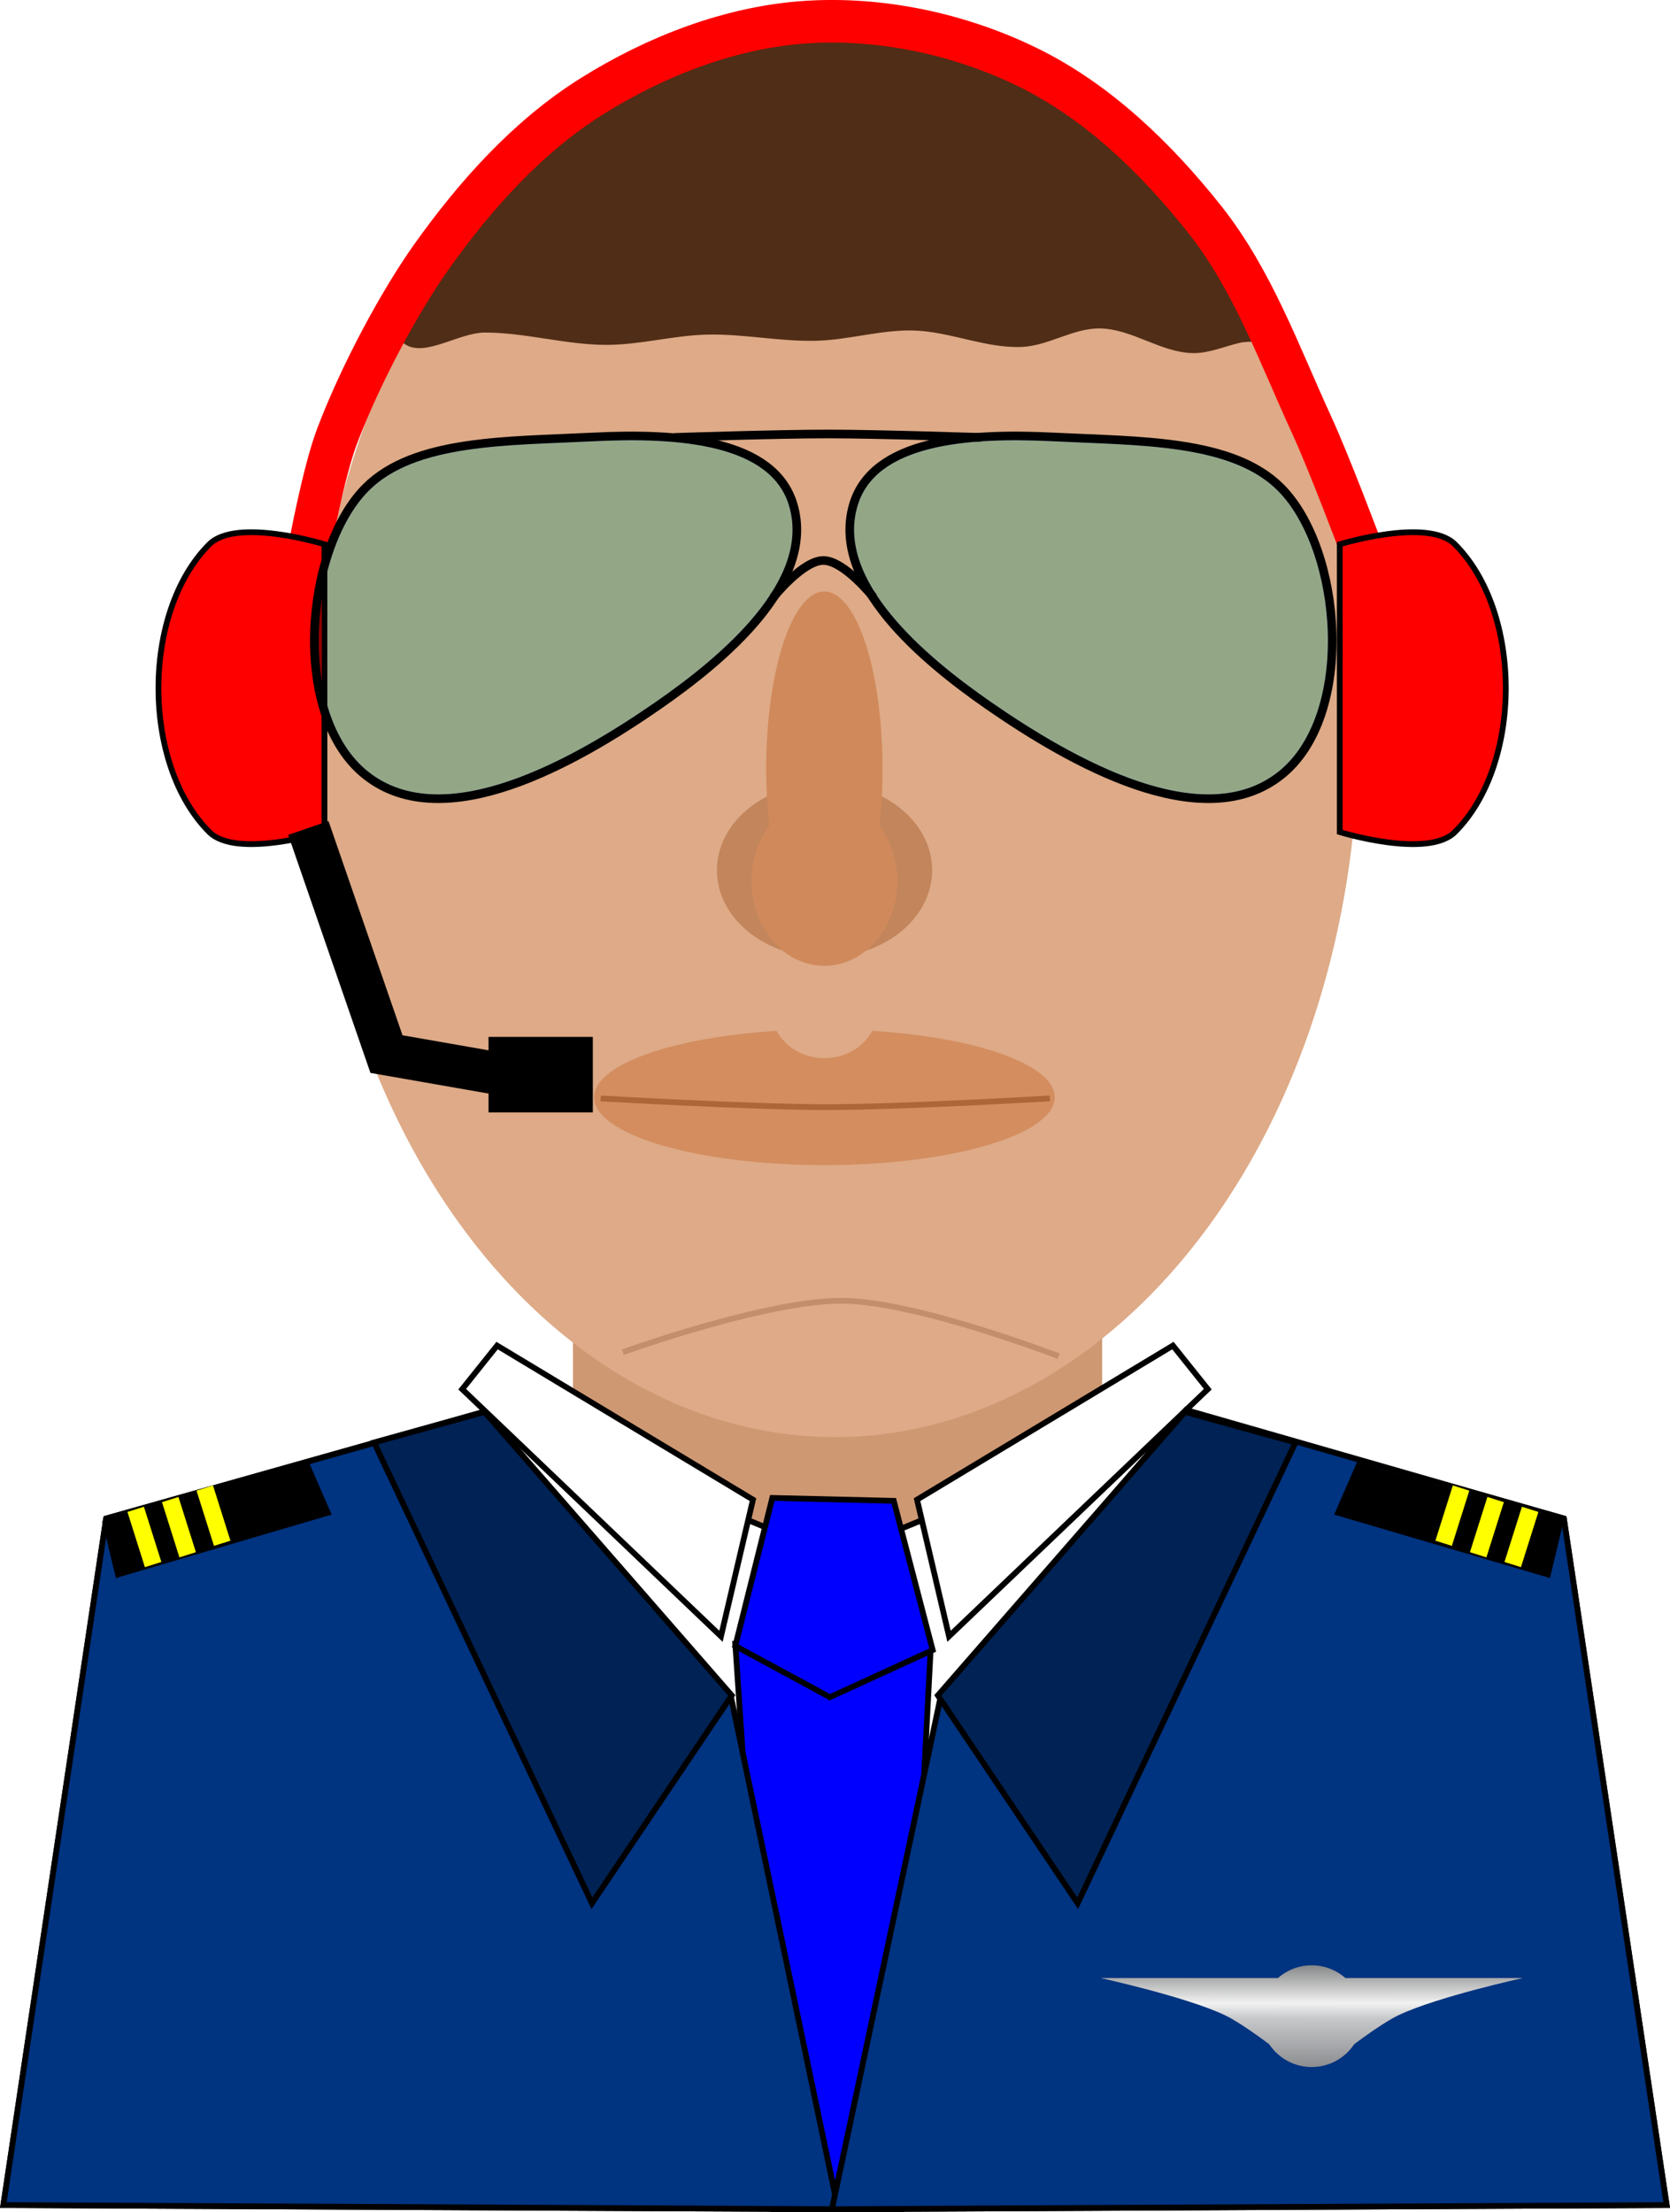 <?xml version="1.0" encoding="UTF-8" standalone="no"?>
<!-- Created with Inkscape (http://www.inkscape.org/) -->

<svg
   xmlns:dc="http://purl.org/dc/elements/1.1/"
   xmlns:cc="http://creativecommons.org/ns#"
   xmlns:rdf="http://www.w3.org/1999/02/22-rdf-syntax-ns#"
   xmlns:svg="http://www.w3.org/2000/svg"
   xmlns="http://www.w3.org/2000/svg"
   xmlns:xlink="http://www.w3.org/1999/xlink"
   xmlns:sodipodi="http://sodipodi.sourceforge.net/DTD/sodipodi-0.dtd"
   xmlns:inkscape="http://www.inkscape.org/namespaces/inkscape"
   width="290.083"
   height="384.323"
   viewBox="0 0 290.083 384.323"
   id="svg5416"
   version="1.1"
   inkscape:version="0.91 r13725"
   sodipodi:docname="Pilot2.svg">
  <defs
     id="defs5418">
    <filter
       inkscape:menu-tooltip="Transparent plastic with deep colors"
       inkscape:menu="Bevels"
       inkscape:label="Deep Colors Plastic"
       style="color-interpolation-filters:sRGB"
       id="filter9118">
      <feGaussianBlur
         in="SourceGraphic"
         result="result6"
         stdDeviation="10"
         id="feGaussianBlur9120" />
      <feComposite
         in2="SourceGraphic"
         in="result6"
         operator="xor"
         id="feComposite9122" />
      <feGaussianBlur
         result="result2"
         stdDeviation="10"
         id="feGaussianBlur9124" />
      <feComposite
         in2="SourceGraphic"
         operator="atop"
         result="result91"
         id="feComposite9126" />
      <feComposite
         result="result4"
         in="result2"
         operator="xor"
         in2="result91"
         id="feComposite9128" />
      <feGaussianBlur
         in="result4"
         result="result3"
         stdDeviation="5"
         id="feGaussianBlur9130" />
      <feSpecularLighting
         lighting-color="#ffffff"
         in="result3"
         result="result5"
         specularExponent="35"
         specularConstant="3"
         surfaceScale="12"
         id="feSpecularLighting9132">
        <feDistantLight
           elevation="45"
           azimuth="235"
           id="feDistantLight9134" />
      </feSpecularLighting>
      <feComposite
         k4="0"
         k1="0"
         in2="result5"
         in="SourceGraphic"
         k3="0.7"
         k2="0.8"
         operator="arithmetic"
         result="result7"
         id="feComposite9136" />
      <feComposite
         in="result7"
         operator="in"
         in2="SourceGraphic"
         id="feComposite9138" />
    </filter>
    <filter
       inkscape:menu-tooltip="Transparent plastic with deep colors"
       inkscape:menu="Bevels"
       inkscape:label="Deep Colors Plastic"
       style="color-interpolation-filters:sRGB"
       id="filter9096">
      <feGaussianBlur
         in="SourceGraphic"
         result="result6"
         stdDeviation="10"
         id="feGaussianBlur9098" />
      <feComposite
         in2="SourceGraphic"
         in="result6"
         operator="xor"
         id="feComposite9100" />
      <feGaussianBlur
         result="result2"
         stdDeviation="10"
         id="feGaussianBlur9102" />
      <feComposite
         in2="SourceGraphic"
         operator="atop"
         result="result91"
         id="feComposite9104" />
      <feComposite
         result="result4"
         in="result2"
         operator="xor"
         in2="result91"
         id="feComposite9106" />
      <feGaussianBlur
         in="result4"
         result="result3"
         stdDeviation="5"
         id="feGaussianBlur9108" />
      <feSpecularLighting
         lighting-color="#ffffff"
         in="result3"
         result="result5"
         specularExponent="35"
         specularConstant="3"
         surfaceScale="12"
         id="feSpecularLighting9110">
        <feDistantLight
           elevation="45"
           azimuth="235"
           id="feDistantLight9112" />
      </feSpecularLighting>
      <feComposite
         k4="0"
         k1="0"
         in2="result5"
         in="SourceGraphic"
         k3="0.7"
         k2="0.8"
         operator="arithmetic"
         result="result7"
         id="feComposite9114" />
      <feComposite
         in="result7"
         operator="in"
         in2="SourceGraphic"
         id="feComposite9116" />
    </filter>
    <filter
       inkscape:menu-tooltip="3D warped, iridescent pearly shell texture"
       inkscape:menu="Materials"
       inkscape:label="3D Mother of Pearl"
       width="1.5"
       x="-0.25"
       height="1.5"
       y="-0.25"
       style="color-interpolation-filters:sRGB"
       id="filter7322-0">
      <feGaussianBlur
         result="result8"
         stdDeviation="3"
         id="feGaussianBlur7324-7" />
      <feTurbulence
         baseFrequency="0.03 0.03"
         numOctaves="8"
         type="fractalNoise"
         result="result7"
         seed="77"
         id="feTurbulence7326-5" />
      <feColorMatrix
         values="1 0 0 0 0 0 1 0 0 0 0 0 1 0 0 0 0 0 1.6 -0.6 "
         result="result5"
         id="feColorMatrix7328-6" />
      <feComposite
         in2="result8"
         operator="in"
         in="result7"
         result="result6"
         id="feComposite7330-3" />
      <feDisplacementMap
         in2="result6"
         result="result4"
         scale="60"
         yChannelSelector="A"
         xChannelSelector="A"
         in="result5"
         id="feDisplacementMap7332-0" />
      <feConvolveMatrix
         order="3 3"
         kernelMatrix="2 0 0 0 4 0 0 0 -2 "
         targetX="2"
         targetY="2"
         divisor="2"
         result="result9"
         id="feConvolveMatrix7334-1" />
      <feComposite
         in2="SourceGraphic"
         operator="atop"
         in="result9"
         result="result10"
         id="feComposite7336-1" />
      <feBlend
         in2="result10"
         mode="darken"
         result="fbSourceGraphic"
         id="feBlend7338-1" />
      <feGaussianBlur
         result="result0"
         in="fbSourceGraphic"
         stdDeviation="5"
         id="feGaussianBlur7340-0" />
      <feSpecularLighting
         specularExponent="25"
         specularConstant="1"
         surfaceScale="5"
         lighting-color="#f2d76c"
         result="result1"
         in="result0"
         id="feSpecularLighting7342-8">
        <feDistantLight
           azimuth="235"
           elevation="60"
           id="feDistantLight7344-2" />
      </feSpecularLighting>
      <feComposite
         operator="in"
         result="result2"
         in="result1"
         in2="fbSourceGraphic"
         id="feComposite7346-3" />
      <feComposite
         k4="0"
         k1="0"
         k3="1"
         k2="1"
         operator="arithmetic"
         result="result4"
         in="fbSourceGraphic"
         in2="result2"
         id="feComposite7348-5" />
    </filter>
    <filter
       inkscape:label="3D Mother of Pearl"
       inkscape:menu="Materials"
       inkscape:menu-tooltip="3D warped, iridescent pearly shell texture"
       height="1.5"
       y="-0.25"
       width="1.5"
       x="-0.25"
       style="color-interpolation-filters:sRGB"
       id="filter7292-2">
      <feGaussianBlur
         stdDeviation="4"
         result="result8"
         id="feGaussianBlur7294-5" />
      <feTurbulence
         seed="50"
         result="result7"
         type="turbulence"
         numOctaves="7"
         baseFrequency="0.01 0.01"
         id="feTurbulence7296-3" />
      <feColorMatrix
         result="result5"
         values="1 0 0 0 0 0 1 0 0 0 0 0 1 0 0 0 0 0 1.4 0 "
         id="feColorMatrix7298-7" />
      <feComposite
         result="result6"
         in="result5"
         operator="in"
         in2="result8"
         id="feComposite7300-2" />
      <feDisplacementMap
         in="result5"
         xChannelSelector="A"
         yChannelSelector="A"
         scale="100"
         result="result4"
         in2="result6"
         id="feDisplacementMap7302-2" />
      <feFlood
         flood-opacity="1"
         flood-color="rgb(224,224,224)"
         id="feFlood7304-1" />
      <feComposite
         result="result2"
         operator="atop"
         in2="result4"
         id="feComposite7306-8" />
      <feComposite
         in="result2"
         operator="atop"
         in2="SourceGraphic"
         result="result9"
         id="feComposite7308-9" />
      <feBlend
         result="fbSourceGraphic"
         mode="darken"
         in2="result9"
         id="feBlend7310-6" />
      <feGaussianBlur
         stdDeviation="5"
         in="fbSourceGraphic"
         result="result0"
         id="feGaussianBlur7312-5" />
      <feSpecularLighting
         in="result0"
         result="result1"
         lighting-color="#ffffff"
         surfaceScale="8"
         specularConstant="0.8"
         specularExponent="30"
         id="feSpecularLighting7314-6">
        <feDistantLight
           elevation="55"
           azimuth="235"
           id="feDistantLight7316-2" />
      </feSpecularLighting>
      <feComposite
         in2="fbSourceGraphic"
         in="result1"
         result="result2"
         operator="in"
         id="feComposite7318-9" />
      <feComposite
         k4="0"
         k1="0"
         in="fbSourceGraphic"
         result="fbSourceGraphic"
         operator="arithmetic"
         k2="1"
         k3="1"
         in2="result2"
         id="feComposite7320-3" />
      <feColorMatrix
         result="fbSourceGraphicAlpha"
         in="fbSourceGraphic"
         values="0 0 0 -1 0 0 0 0 -1 0 0 0 0 -1 0 0 0 0 1 0"
         id="feColorMatrix7350-5" />
      <feGaussianBlur
         id="feGaussianBlur7352-1"
         result="result8"
         stdDeviation="3"
         in="fbSourceGraphic" />
      <feTurbulence
         id="feTurbulence7354-5"
         baseFrequency="0.03 0.03"
         numOctaves="8"
         type="fractalNoise"
         result="result7"
         seed="77" />
      <feColorMatrix
         id="feColorMatrix7356-6"
         values="1 0 0 0 0 0 1 0 0 0 0 0 1 0 0 0 0 0 1.6 -0.6 "
         result="result5" />
      <feComposite
         id="feComposite7358-1"
         in2="result8"
         operator="in"
         in="result7"
         result="result6" />
      <feDisplacementMap
         id="feDisplacementMap7360-2"
         in2="result6"
         result="result4"
         scale="60"
         yChannelSelector="A"
         xChannelSelector="A"
         in="result5" />
      <feConvolveMatrix
         id="feConvolveMatrix7362-0"
         order="3 3"
         kernelMatrix="2 0 0 0 4 0 0 0 -2 "
         targetX="2"
         targetY="2"
         divisor="2"
         result="result9" />
      <feComposite
         id="feComposite7364-8"
         in2="fbSourceGraphic"
         operator="atop"
         in="result9"
         result="result10" />
      <feBlend
         id="feBlend7366-7"
         in2="result10"
         mode="darken"
         result="fbSourceGraphic" />
      <feGaussianBlur
         id="feGaussianBlur7368-8"
         result="result0"
         in="fbSourceGraphic"
         stdDeviation="5" />
      <feSpecularLighting
         id="feSpecularLighting7370-6"
         specularExponent="25"
         specularConstant="1"
         surfaceScale="5"
         lighting-color="#f2d76c"
         result="result1"
         in="result0">
        <feDistantLight
           id="feDistantLight7372-0"
           azimuth="235"
           elevation="60" />
      </feSpecularLighting>
      <feComposite
         id="feComposite7374-9"
         in2="fbSourceGraphic"
         operator="in"
         result="result2"
         in="result1" />
      <feComposite
         k4="0"
         k1="0"
         id="feComposite7376-9"
         in2="result2"
         k3="1"
         k2="1"
         operator="arithmetic"
         result="result4"
         in="fbSourceGraphic" />
    </filter>
    <filter
       inkscape:menu-tooltip="Bright metallic effect for any color"
       inkscape:menu="Bevels"
       inkscape:label="Bright Metal"
       style="color-interpolation-filters:sRGB"
       id="filter8594-4">
      <feGaussianBlur
         result="result6"
         stdDeviation="8"
         in="SourceGraphic"
         id="feGaussianBlur8596-1" />
      <feComposite
         in2="SourceGraphic"
         in="result6"
         operator="xor"
         result="result10"
         id="feComposite8598-75" />
      <feGaussianBlur
         result="result2"
         stdDeviation="8"
         id="feGaussianBlur8600-1" />
      <feComposite
         in2="SourceGraphic"
         operator="atop"
         in="result10"
         result="result91"
         id="feComposite8602-4" />
      <feComposite
         result="result4"
         in="result2"
         operator="xor"
         in2="result91"
         id="feComposite8604-32" />
      <feGaussianBlur
         in="result4"
         result="result3"
         stdDeviation="4"
         id="feGaussianBlur8606-6" />
      <feSpecularLighting
         result="result5"
         specularExponent="5"
         specularConstant="1.1"
         surfaceScale="18"
         id="feSpecularLighting8608-44">
        <feDistantLight
           azimuth="235"
           elevation="55"
           id="feDistantLight8610-35" />
      </feSpecularLighting>
      <feComposite
         k4="0"
         in="result3"
         k3="1.1"
         k2="0.5"
         operator="arithmetic"
         result="result7"
         in2="result5"
         k1="0.5"
         id="feComposite8612-31" />
      <feComposite
         in="result7"
         operator="atop"
         in2="SourceGraphic"
         result="result8"
         id="feComposite8614-9" />
    </filter>
    <linearGradient
       id="linearGradient5549">
      <stop
         style="stop-color:#1a1b1f;stop-opacity:1;"
         offset="0"
         id="stop5551" />
      <stop
         id="stop5553"
         offset="0.161"
         style="stop-color:#7e7e81;stop-opacity:1;" />
      <stop
         style="stop-color:#c7c9cb;stop-opacity:1;"
         offset="0.421"
         id="stop5555" />
      <stop
         id="stop5557"
         offset="0.483"
         style="stop-color:#f2f2f2;stop-opacity:1;" />
      <stop
         style="stop-color:#555758;stop-opacity:1;"
         offset="0.714"
         id="stop5559" />
      <stop
         id="stop5561"
         offset="0.876"
         style="stop-color:#bbb9b5;stop-opacity:1;" />
      <stop
         style="stop-color:#949696;stop-opacity:1;"
         offset="1"
         id="stop5563" />
    </linearGradient>
    <filter
       inkscape:menu-tooltip="Transparent plastic with deep colors"
       inkscape:menu="Bevels"
       inkscape:label="Deep Colors Plastic"
       style="color-interpolation-filters:sRGB"
       id="filter9074">
      <feGaussianBlur
         in="SourceGraphic"
         result="result6"
         stdDeviation="10"
         id="feGaussianBlur9076" />
      <feComposite
         in2="SourceGraphic"
         in="result6"
         operator="xor"
         id="feComposite9078" />
      <feGaussianBlur
         result="result2"
         stdDeviation="10"
         id="feGaussianBlur9080" />
      <feComposite
         in2="SourceGraphic"
         operator="atop"
         result="result91"
         id="feComposite9082" />
      <feComposite
         result="result4"
         in="result2"
         operator="xor"
         in2="result91"
         id="feComposite9084" />
      <feGaussianBlur
         in="result4"
         result="result3"
         stdDeviation="5"
         id="feGaussianBlur9086" />
      <feSpecularLighting
         lighting-color="#ffffff"
         in="result3"
         result="result5"
         specularExponent="35"
         specularConstant="3"
         surfaceScale="12"
         id="feSpecularLighting9088">
        <feDistantLight
           elevation="45"
           azimuth="235"
           id="feDistantLight9090" />
      </feSpecularLighting>
      <feComposite
         k4="0"
         k1="0"
         in2="result5"
         in="SourceGraphic"
         k3="0.7"
         k2="0.8"
         operator="arithmetic"
         result="result7"
         id="feComposite9092" />
      <feComposite
         in="result7"
         operator="in"
         in2="SourceGraphic"
         id="feComposite9094" />
    </filter>
    <filter
       inkscape:menu-tooltip="Transparent plastic with deep colors"
       inkscape:menu="Bevels"
       inkscape:label="Deep Colors Plastic"
       style="color-interpolation-filters:sRGB"
       id="filter9052">
      <feGaussianBlur
         in="SourceGraphic"
         result="result6"
         stdDeviation="10"
         id="feGaussianBlur9054" />
      <feComposite
         in2="SourceGraphic"
         in="result6"
         operator="xor"
         id="feComposite9056" />
      <feGaussianBlur
         result="result2"
         stdDeviation="10"
         id="feGaussianBlur9058" />
      <feComposite
         in2="SourceGraphic"
         operator="atop"
         result="result91"
         id="feComposite9060" />
      <feComposite
         result="result4"
         in="result2"
         operator="xor"
         in2="result91"
         id="feComposite9062" />
      <feGaussianBlur
         in="result4"
         result="result3"
         stdDeviation="5"
         id="feGaussianBlur9064" />
      <feSpecularLighting
         lighting-color="#ffffff"
         in="result3"
         result="result5"
         specularExponent="35"
         specularConstant="3"
         surfaceScale="12"
         id="feSpecularLighting9066">
        <feDistantLight
           elevation="45"
           azimuth="235"
           id="feDistantLight9068" />
      </feSpecularLighting>
      <feComposite
         k4="0"
         k1="0"
         in2="result5"
         in="SourceGraphic"
         k3="0.7"
         k2="0.8"
         operator="arithmetic"
         result="result7"
         id="feComposite9070" />
      <feComposite
         in="result7"
         operator="in"
         in2="SourceGraphic"
         id="feComposite9072" />
    </filter>
    <filter
       inkscape:menu-tooltip="Bright metallic effect for any color"
       inkscape:menu="Bevels"
       inkscape:label="Bright Metal"
       style="color-interpolation-filters:sRGB"
       id="filter8594-2">
      <feGaussianBlur
         result="result6"
         stdDeviation="8"
         in="SourceGraphic"
         id="feGaussianBlur8596-0" />
      <feComposite
         in2="SourceGraphic"
         in="result6"
         operator="xor"
         result="result10"
         id="feComposite8598-6" />
      <feGaussianBlur
         result="result2"
         stdDeviation="8"
         id="feGaussianBlur8600-3" />
      <feComposite
         in2="SourceGraphic"
         operator="atop"
         in="result10"
         result="result91"
         id="feComposite8602-9" />
      <feComposite
         result="result4"
         in="result2"
         operator="xor"
         in2="result91"
         id="feComposite8604-3" />
      <feGaussianBlur
         in="result4"
         result="result3"
         stdDeviation="4"
         id="feGaussianBlur8606-49" />
      <feSpecularLighting
         result="result5"
         specularExponent="5"
         specularConstant="1.1"
         surfaceScale="18"
         id="feSpecularLighting8608-40">
        <feDistantLight
           azimuth="235"
           elevation="55"
           id="feDistantLight8610-6" />
      </feSpecularLighting>
      <feComposite
         k4="0"
         in="result3"
         k3="1.1"
         k2="0.5"
         operator="arithmetic"
         result="result7"
         in2="result5"
         k1="0.5"
         id="feComposite8612-0" />
      <feComposite
         in="result7"
         operator="atop"
         in2="SourceGraphic"
         result="result8"
         id="feComposite8614-7" />
    </filter>
    <linearGradient
       inkscape:collect="always"
       xlink:href="#linearGradient5549"
       id="linearGradient5531-1-8-8-5"
       x1="-162.286"
       y1="1099.056"
       x2="-162.321"
       y2="1044.056"
       gradientUnits="userSpaceOnUse" />
    <linearGradient
       inkscape:collect="always"
       xlink:href="#linearGradient5549"
       id="linearGradient5571-2-5-5-2"
       gradientUnits="userSpaceOnUse"
       x1="-162.286"
       y1="1099.056"
       x2="-162.321"
       y2="1044.056" />
    <linearGradient
       inkscape:collect="always"
       xlink:href="#linearGradient5549"
       id="linearGradient5573-6-7-3-2"
       gradientUnits="userSpaceOnUse"
       x1="-162.286"
       y1="1099.056"
       x2="-162.321"
       y2="1044.056" />
    <linearGradient
       inkscape:collect="always"
       xlink:href="#linearGradient5549"
       id="linearGradient5575-7-8-2-7"
       gradientUnits="userSpaceOnUse"
       x1="-162.286"
       y1="1099.056"
       x2="-162.321"
       y2="1044.056" />
    <filter
       inkscape:menu-tooltip="3D warped, iridescent pearly shell texture"
       inkscape:menu="Materials"
       inkscape:label="3D Mother of Pearl"
       width="1.5"
       x="-0.25"
       height="1.5"
       y="-0.25"
       style="color-interpolation-filters:sRGB"
       id="filter7322">
      <feGaussianBlur
         result="result8"
         stdDeviation="3"
         id="feGaussianBlur7324" />
      <feTurbulence
         baseFrequency="0.03 0.03"
         numOctaves="8"
         type="fractalNoise"
         result="result7"
         seed="77"
         id="feTurbulence7326" />
      <feColorMatrix
         values="1 0 0 0 0 0 1 0 0 0 0 0 1 0 0 0 0 0 1.6 -0.6 "
         result="result5"
         id="feColorMatrix7328" />
      <feComposite
         in2="result8"
         operator="in"
         in="result7"
         result="result6"
         id="feComposite7330" />
      <feDisplacementMap
         in2="result6"
         result="result4"
         scale="60"
         yChannelSelector="A"
         xChannelSelector="A"
         in="result5"
         id="feDisplacementMap7332" />
      <feConvolveMatrix
         order="3 3"
         kernelMatrix="2 0 0 0 4 0 0 0 -2 "
         targetX="2"
         targetY="2"
         divisor="2"
         result="result9"
         id="feConvolveMatrix7334" />
      <feComposite
         in2="SourceGraphic"
         operator="atop"
         in="result9"
         result="result10"
         id="feComposite7336" />
      <feBlend
         in2="result10"
         mode="darken"
         result="fbSourceGraphic"
         id="feBlend7338" />
      <feGaussianBlur
         result="result0"
         in="fbSourceGraphic"
         stdDeviation="5"
         id="feGaussianBlur7340" />
      <feSpecularLighting
         specularExponent="25"
         specularConstant="1"
         surfaceScale="5"
         lighting-color="#f2d76c"
         result="result1"
         in="result0"
         id="feSpecularLighting7342">
        <feDistantLight
           azimuth="235"
           elevation="60"
           id="feDistantLight7344" />
      </feSpecularLighting>
      <feComposite
         operator="in"
         result="result2"
         in="result1"
         in2="fbSourceGraphic"
         id="feComposite7346" />
      <feComposite
         k4="0"
         k1="0"
         k3="1"
         k2="1"
         operator="arithmetic"
         result="result4"
         in="fbSourceGraphic"
         in2="result2"
         id="feComposite7348" />
    </filter>
    <filter
       inkscape:label="3D Mother of Pearl"
       inkscape:menu="Materials"
       inkscape:menu-tooltip="3D warped, iridescent pearly shell texture"
       height="1.5"
       y="-0.25"
       width="1.5"
       x="-0.25"
       style="color-interpolation-filters:sRGB"
       id="filter7292">
      <feGaussianBlur
         stdDeviation="4"
         result="result8"
         id="feGaussianBlur7294" />
      <feTurbulence
         seed="50"
         result="result7"
         type="turbulence"
         numOctaves="7"
         baseFrequency="0.01 0.01"
         id="feTurbulence7296" />
      <feColorMatrix
         result="result5"
         values="1 0 0 0 0 0 1 0 0 0 0 0 1 0 0 0 0 0 1.4 0 "
         id="feColorMatrix7298" />
      <feComposite
         result="result6"
         in="result5"
         operator="in"
         in2="result8"
         id="feComposite7300" />
      <feDisplacementMap
         in="result5"
         xChannelSelector="A"
         yChannelSelector="A"
         scale="100"
         result="result4"
         in2="result6"
         id="feDisplacementMap7302" />
      <feFlood
         flood-opacity="1"
         flood-color="rgb(224,224,224)"
         id="feFlood7304" />
      <feComposite
         result="result2"
         operator="atop"
         in2="result4"
         id="feComposite7306" />
      <feComposite
         in="result2"
         operator="atop"
         in2="SourceGraphic"
         result="result9"
         id="feComposite7308" />
      <feBlend
         result="fbSourceGraphic"
         mode="darken"
         in2="result9"
         id="feBlend7310" />
      <feGaussianBlur
         stdDeviation="5"
         in="fbSourceGraphic"
         result="result0"
         id="feGaussianBlur7312" />
      <feSpecularLighting
         in="result0"
         result="result1"
         lighting-color="#ffffff"
         surfaceScale="8"
         specularConstant="0.8"
         specularExponent="30"
         id="feSpecularLighting7314">
        <feDistantLight
           elevation="55"
           azimuth="235"
           id="feDistantLight7316" />
      </feSpecularLighting>
      <feComposite
         in2="fbSourceGraphic"
         in="result1"
         result="result2"
         operator="in"
         id="feComposite7318" />
      <feComposite
         k4="0"
         k1="0"
         in="fbSourceGraphic"
         result="fbSourceGraphic"
         operator="arithmetic"
         k2="1"
         k3="1"
         in2="result2"
         id="feComposite7320" />
      <feColorMatrix
         result="fbSourceGraphicAlpha"
         in="fbSourceGraphic"
         values="0 0 0 -1 0 0 0 0 -1 0 0 0 0 -1 0 0 0 0 1 0"
         id="feColorMatrix7350" />
      <feGaussianBlur
         id="feGaussianBlur7352"
         result="result8"
         stdDeviation="3"
         in="fbSourceGraphic" />
      <feTurbulence
         id="feTurbulence7354"
         baseFrequency="0.03 0.03"
         numOctaves="8"
         type="fractalNoise"
         result="result7"
         seed="77" />
      <feColorMatrix
         id="feColorMatrix7356"
         values="1 0 0 0 0 0 1 0 0 0 0 0 1 0 0 0 0 0 1.6 -0.6 "
         result="result5" />
      <feComposite
         id="feComposite7358"
         in2="result8"
         operator="in"
         in="result7"
         result="result6" />
      <feDisplacementMap
         id="feDisplacementMap7360"
         in2="result6"
         result="result4"
         scale="60"
         yChannelSelector="A"
         xChannelSelector="A"
         in="result5" />
      <feConvolveMatrix
         id="feConvolveMatrix7362"
         order="3 3"
         kernelMatrix="2 0 0 0 4 0 0 0 -2 "
         targetX="2"
         targetY="2"
         divisor="2"
         result="result9" />
      <feComposite
         id="feComposite7364"
         in2="fbSourceGraphic"
         operator="atop"
         in="result9"
         result="result10" />
      <feBlend
         id="feBlend7366"
         in2="result10"
         mode="darken"
         result="fbSourceGraphic" />
      <feGaussianBlur
         id="feGaussianBlur7368"
         result="result0"
         in="fbSourceGraphic"
         stdDeviation="5" />
      <feSpecularLighting
         id="feSpecularLighting7370"
         specularExponent="25"
         specularConstant="1"
         surfaceScale="5"
         lighting-color="#f2d76c"
         result="result1"
         in="result0">
        <feDistantLight
           id="feDistantLight7372"
           azimuth="235"
           elevation="60" />
      </feSpecularLighting>
      <feComposite
         id="feComposite7374"
         in2="fbSourceGraphic"
         operator="in"
         result="result2"
         in="result1" />
      <feComposite
         k4="0"
         k1="0"
         id="feComposite7376"
         in2="result2"
         k3="1"
         k2="1"
         operator="arithmetic"
         result="result4"
         in="fbSourceGraphic" />
    </filter>
  </defs>
  <sodipodi:namedview
     id="base"
     pagecolor="#ffffff"
     bordercolor="#666666"
     borderopacity="1.0"
     inkscape:pageopacity="0.0"
     inkscape:pageshadow="2"
     inkscape:zoom="0.35"
     inkscape:cx="184.32729"
     inkscape:cy="86.44734"
     inkscape:document-units="px"
     inkscape:current-layer="layer1"
     showgrid="false"
     units="px"
     fit-margin-top="0"
     fit-margin-left="0"
     fit-margin-right="0"
     fit-margin-bottom="0"
     inkscape:window-width="1280"
     inkscape:window-height="719"
     inkscape:window-x="0"
     inkscape:window-y="1"
     inkscape:window-maximized="1" />
  <g
     inkscape:label="Layer 1"
     inkscape:groupmode="layer"
     id="layer1"
     transform="translate(-86.387,-234.486)">
    <g
       transform="translate(-40.053,-323.311)"
       id="g8015">
      <g
         id="g6937">
        <rect
           style="color:#000000;clip-rule:nonzero;display:inline;overflow:visible;visibility:visible;opacity:1;isolation:auto;mix-blend-mode:normal;color-interpolation:sRGB;color-interpolation-filters:linearRGB;solid-color:#000000;solid-opacity:1;fill:#ce9873;fill-opacity:1;fill-rule:evenodd;stroke:none;stroke-width:1.25;stroke-linecap:butt;stroke-linejoin:miter;stroke-miterlimit:10;stroke-dasharray:none;stroke-dashoffset:0;stroke-opacity:1;color-rendering:auto;image-rendering:auto;shape-rendering:auto;text-rendering:auto;enable-background:accumulate"
           id="rect4902-3"
           width="91.924"
           height="47.477"
           x="225.957"
           y="783.027" />
        <path
           style="color:#000000;clip-rule:nonzero;display:inline;overflow:visible;visibility:visible;opacity:1;isolation:auto;mix-blend-mode:normal;color-interpolation:sRGB;color-interpolation-filters:linearRGB;solid-color:#000000;solid-opacity:1;fill:#deaa87;fill-opacity:1;fill-rule:evenodd;stroke:none;stroke-width:1.25;stroke-linecap:butt;stroke-linejoin:miter;stroke-miterlimit:10;stroke-dasharray:none;stroke-dashoffset:0;stroke-opacity:1;color-rendering:auto;image-rendering:auto;shape-rendering:auto;text-rendering:auto;enable-background:accumulate"
           id="path4136-9"
           sodipodi:type="arc"
           sodipodi:cx="271.4819"
           sodipodi:cy="685.24493"
           sodipodi:rx="90.913727"
           sodipodi:ry="122.22845"
           sodipodi:start="0"
           sodipodi:end="6.2765181"
           sodipodi:open="true"
           d="m 362.396,685.245 a 90.914,122.228 0 0 1 -90.762,122.228 90.914,122.228 0 0 1 -91.065,-121.821 90.914,122.228 0 0 1 90.459,-122.634 90.914,122.228 0 0 1 91.366,121.412" />
        <path
           style="color:#000000;clip-rule:nonzero;display:inline;overflow:visible;visibility:visible;opacity:1;isolation:auto;mix-blend-mode:normal;color-interpolation:sRGB;color-interpolation-filters:linearRGB;solid-color:#000000;solid-opacity:1;fill:#c2855c;fill-opacity:1;fill-rule:evenodd;stroke:none;stroke-width:1.25;stroke-linecap:butt;stroke-linejoin:miter;stroke-miterlimit:10;stroke-dasharray:none;stroke-dashoffset:0;stroke-opacity:1;color-rendering:auto;image-rendering:auto;shape-rendering:auto;text-rendering:auto;enable-background:accumulate"
           id="path4198-6"
           sodipodi:type="arc"
           sodipodi:cx="269.66647"
           sodipodi:cy="708.98352"
           sodipodi:rx="18.687822"
           sodipodi:ry="15.152288"
           sodipodi:start="0"
           sodipodi:end="6.2765181"
           sodipodi:open="true"
           d="m 288.354,708.984 a 18.688,15.152 0 0 1 -18.657,15.152 18.688,15.152 0 0 1 -18.719,-15.102 18.688,15.152 0 0 1 18.594,-15.203 18.688,15.152 0 0 1 18.781,15.051" />
        <path
           style="color:#000000;clip-rule:nonzero;display:inline;overflow:visible;visibility:visible;opacity:1;isolation:auto;mix-blend-mode:normal;color-interpolation:sRGB;color-interpolation-filters:linearRGB;solid-color:#000000;solid-opacity:1;fill:#d0895a;fill-opacity:1;fill-rule:evenodd;stroke:none;stroke-width:1.25;stroke-linecap:butt;stroke-linejoin:miter;stroke-miterlimit:10;stroke-dasharray:none;stroke-dashoffset:0;stroke-opacity:1;color-rendering:auto;image-rendering:auto;shape-rendering:auto;text-rendering:auto;enable-background:accumulate"
           id="path4200-9"
           sodipodi:type="arc"
           sodipodi:cx="269.63379"
           sodipodi:cy="691.36682"
           sodipodi:rx="10.101525"
           sodipodi:ry="30.809652"
           sodipodi:start="0"
           sodipodi:end="6.2765181"
           sodipodi:open="true"
           d="m 279.735,691.367 a 10.102,30.81 0 0 1 -10.085,30.81 10.102,30.81 0 0 1 -10.118,-30.707 10.102,30.81 0 0 1 10.051,-30.912 10.102,30.81 0 0 1 10.152,30.604" />
        <g
           id="g4248-0"
           transform="translate(163.931,363.566)">
          <path
             d="m 145.714,384.862 a 40,11.786 0 0 1 -39.933,11.786 40,11.786 0 0 1 -40.066,-11.746 40,11.786 0 0 1 39.8,-11.825 40,11.786 0 0 1 40.199,11.707"
             sodipodi:open="true"
             sodipodi:end="6.2765181"
             sodipodi:start="0"
             sodipodi:ry="11.785714"
             sodipodi:rx="40"
             sodipodi:cy="384.86221"
             sodipodi:cx="105.71429"
             sodipodi:type="arc"
             id="path4211-1"
             style="color:#000000;clip-rule:nonzero;display:inline;overflow:visible;visibility:visible;opacity:1;isolation:auto;mix-blend-mode:normal;color-interpolation:sRGB;color-interpolation-filters:linearRGB;solid-color:#000000;solid-opacity:1;fill:#d38d5f;fill-opacity:1;fill-rule:evenodd;stroke:none;stroke-width:1.25;stroke-linecap:butt;stroke-linejoin:miter;stroke-miterlimit:10;stroke-dasharray:none;stroke-dashoffset:0;stroke-opacity:1;color-rendering:auto;image-rendering:auto;shape-rendering:auto;text-rendering:auto;enable-background:accumulate" />
          <path
             d="m 115,369.505 a 9.286,8.571 0 0 1 -9.27,8.571 9.286,8.571 0 0 1 -9.301,-8.543 9.286,8.571 0 0 1 9.239,-8.6 9.286,8.571 0 0 1 9.332,8.514"
             sodipodi:open="true"
             sodipodi:end="6.2765181"
             sodipodi:start="0"
             sodipodi:ry="8.5714293"
             sodipodi:rx="9.2857141"
             sodipodi:cy="369.50507"
             sodipodi:cx="105.71429"
             sodipodi:type="arc"
             id="path4213-5"
             style="color:#000000;clip-rule:nonzero;display:inline;overflow:visible;visibility:visible;opacity:1;isolation:auto;mix-blend-mode:normal;color-interpolation:sRGB;color-interpolation-filters:linearRGB;solid-color:#000000;solid-opacity:1;fill:#deaa87;fill-opacity:1;fill-rule:evenodd;stroke:none;stroke-width:1.25;stroke-linecap:butt;stroke-linejoin:miter;stroke-miterlimit:10;stroke-dasharray:none;stroke-dashoffset:0;stroke-opacity:1;color-rendering:auto;image-rendering:auto;shape-rendering:auto;text-rendering:auto;enable-background:accumulate" />
        </g>
        <path
           style="color:#000000;clip-rule:nonzero;display:inline;overflow:visible;visibility:visible;opacity:1;isolation:auto;mix-blend-mode:normal;color-interpolation:sRGB;color-interpolation-filters:linearRGB;solid-color:#000000;solid-opacity:1;fill:#502d16;fill-opacity:1;fill-rule:evenodd;stroke:none;stroke-width:1.25;stroke-linecap:butt;stroke-linejoin:miter;stroke-miterlimit:10;stroke-dasharray:none;stroke-dashoffset:0;stroke-opacity:1;color-rendering:auto;image-rendering:auto;shape-rendering:auto;text-rendering:auto;enable-background:accumulate"
           id="path4136-6-7"
           sodipodi:type="arc"
           sodipodi:cx="271.25876"
           sodipodi:cy="690.70978"
           sodipodi:rx="95.459412"
           sodipodi:ry="128.33987"
           sodipodi:start="3.8228362"
           sodipodi:end="5.6094006"
           d="m 197.107,609.887 a 95.459,128.34 0 0 1 74.508,-47.516 95.459,128.34 0 0 1 74.242,48.262"
           sodipodi:open="true" />
        <path
           style="fill:#502d16;fill-rule:evenodd;stroke:none;stroke-width:1px;stroke-linecap:butt;stroke-linejoin:miter;stroke-opacity:1"
           d="m 197.222,609.671 c 0,0 -2.846,5.53 -1.149,7.329 3.365,3.567 9.739,-1.439 14.643,-1.429 7.06,0.014 14.011,2.144 21.071,2.143 5.864,-10e-4 11.638,-1.653 17.5,-1.786 6.318,-0.143 12.611,1.228 18.929,1.071 5.625,-0.139 11.16,-1.909 16.786,-1.786 6.379,0.14 12.553,3.121 18.929,2.857 4.645,-0.192 8.923,-3.279 13.571,-3.214 5.544,0.078 10.529,4.157 16.071,4.286 2.801,0.065 5.488,-1.139 8.214,-1.786 1.858,-0.441 4.619,0.24 5.548,-1.429 1.006,-1.806 -1.845,-5.922 -1.845,-5.922 z"
           id="path4379-6"
           inkscape:connector-curvature="0"
           sodipodi:nodetypes="caaaaaaaaaaacc" />
        <path
           style="fill:none;fill-rule:evenodd;stroke:#ac6637;stroke-width:1px;stroke-linecap:butt;stroke-linejoin:miter;stroke-opacity:1"
           d="m 230.776,748.632 c 0,0 26.254,1.52 39.396,1.515 12.889,-0.005 38.638,-1.515 38.638,-1.515"
           id="path4381-8"
           inkscape:connector-curvature="0"
           sodipodi:nodetypes="cac" />
        <path
           style="fill:none;fill-rule:evenodd;stroke:#c28e6c;stroke-width:1px;stroke-linecap:butt;stroke-linejoin:miter;stroke-opacity:1"
           d="m 234.645,792.714 c 0,0 25.134,-9.074 38.214,-8.929 12.906,0.143 37.5,9.643 37.5,9.643"
           id="path4383-05"
           inkscape:connector-curvature="0"
           sodipodi:nodetypes="cac" />
        <path
           style="color:#000000;clip-rule:nonzero;display:inline;overflow:visible;visibility:visible;opacity:1;isolation:auto;mix-blend-mode:normal;color-interpolation:sRGB;color-interpolation-filters:linearRGB;solid-color:#000000;solid-opacity:1;fill:#d0895a;fill-opacity:1;fill-rule:evenodd;stroke:none;stroke-width:1.25;stroke-linecap:butt;stroke-linejoin:miter;stroke-miterlimit:10;stroke-dasharray:none;stroke-dashoffset:0;stroke-opacity:1;color-rendering:auto;image-rendering:auto;shape-rendering:auto;text-rendering:auto;enable-background:accumulate"
           id="path4204-9"
           sodipodi:type="arc"
           sodipodi:cx="269.63379"
           sodipodi:cy="710.89001"
           sodipodi:rx="12.678572"
           sodipodi:ry="14.698876"
           sodipodi:start="0"
           sodipodi:end="6.2765181"
           sodipodi:open="true"
           d="m 282.312,710.89 a 12.679,14.699 0 0 1 -12.657,14.699 12.679,14.699 0 0 1 -12.7,-14.65 12.679,14.699 0 0 1 12.615,-14.748 12.679,14.699 0 0 1 12.742,14.601" />
        <g
           id="g4892-9"
           transform="translate(-9.408,442.822)">
          <path
             inkscape:connector-curvature="0"
             id="path4824-5"
             d="m 220,360.219 -65.714,18.571 -17.857,119.286 145,0.714 -0.714,-113.571 z"
             style="fill:#ffffff;fill-rule:evenodd;stroke:#000000;stroke-width:1px;stroke-linecap:butt;stroke-linejoin:miter;stroke-opacity:1" />
          <path
             inkscape:connector-curvature="0"
             id="path4807-1"
             d="m 222.193,348.75 44.447,26.769 -5.556,23.739 -44.952,-42.931 z"
             style="fill:#ffffff;fill-rule:evenodd;stroke:#000000;stroke-width:1px;stroke-linecap:butt;stroke-linejoin:miter;stroke-opacity:1" />
          <g
             id="g4859-1-6"
             transform="matrix(-1,0,0,1,561.78,-8.259824e-7)">
            <path
               style="fill:#ffffff;fill-rule:evenodd;stroke:#000000;stroke-width:1px;stroke-linecap:butt;stroke-linejoin:miter;stroke-opacity:1"
               d="m 220,360.219 -65.714,18.571 -17.857,119.286 145,0.714 -0.714,-113.571 z"
               id="path4824-7-7-5"
               inkscape:connector-curvature="0" />
            <path
               style="fill:#ffffff;fill-rule:evenodd;stroke:#000000;stroke-width:1px;stroke-linecap:butt;stroke-linejoin:miter;stroke-opacity:1"
               d="m 222.193,348.75 44.447,26.769 -5.556,23.739 -44.952,-42.931 z"
               id="path4807-3-1-2"
               inkscape:connector-curvature="0" />
          </g>
          <path
             inkscape:connector-curvature="0"
             id="path4886-4"
             d="m 263.571,400.576 6.644,98.222 22.223,0 5.051,-96.975 z"
             style="fill:#0000ff;fill-rule:evenodd;stroke:#000000;stroke-width:1px;stroke-linecap:butt;stroke-linejoin:miter;stroke-opacity:1" />
          <path
             sodipodi:nodetypes="cccccc"
             inkscape:connector-curvature="0"
             id="path4884-3"
             d="m 270,375.219 21.097,0.505 6.76,25.923 -17.857,8.189 -16.429,-8.903 z"
             style="fill:#0000ff;fill-opacity:1;fill-rule:evenodd;stroke:#000000;stroke-width:1px;stroke-linecap:butt;stroke-linejoin:miter;stroke-opacity:1" />
          <path
             inkscape:connector-curvature="0"
             id="path4824-5-3"
             d="m 219.929,360.291 -65.643,18.5 -17.857,119.286 145,0.714 -18.571,-88.857 z"
             style="fill:#003380;fill-rule:evenodd;stroke:#000000;stroke-width:1px;stroke-linecap:butt;stroke-linejoin:miter;stroke-opacity:1"
             sodipodi:nodetypes="cccccc" />
          <path
             inkscape:connector-curvature="0"
             id="path4824-5-3-2"
             d="m 341.852,359.934 65.643,18.857 17.857,119.286 -145,0.714 18.929,-89.214 z"
             style="fill:#003380;fill-rule:evenodd;stroke:#000000;stroke-width:1px;stroke-linecap:butt;stroke-linejoin:miter;stroke-opacity:1"
             sodipodi:nodetypes="cccccc" />
          <path
             style="fill:#002255;fill-rule:evenodd;stroke:#000000;stroke-width:1px;stroke-linecap:butt;stroke-linejoin:miter;stroke-opacity:1"
             d="m 200.832,365.583 19.193,-5.303 42.931,49.245 -24.286,36.113 z"
             id="path4661"
             inkscape:connector-curvature="0"
             sodipodi:nodetypes="ccccc" />
          <path
             style="fill:#002255;fill-rule:evenodd;stroke:#000000;stroke-width:1px;stroke-linecap:butt;stroke-linejoin:miter;stroke-opacity:1"
             d="m 360.88,365.583 -19.193,-5.303 -42.931,49.245 24.286,36.113 z"
             id="path4661-2"
             inkscape:connector-curvature="0"
             sodipodi:nodetypes="ccccc" />
          <g
             id="g4712">
            <path
               inkscape:connector-curvature="0"
               id="path4678"
               d="m 189.199,369.578 -35,10 2.143,8.929 36.429,-10.714 z"
               style="fill:#000000;fill-rule:evenodd;stroke:#000000;stroke-width:1px;stroke-linecap:butt;stroke-linejoin:miter;stroke-opacity:1" />
            <path
               inkscape:connector-curvature="0"
               id="path4680"
               d="m 159.416,377.2 3.03,9.596"
               style="fill:none;fill-rule:evenodd;stroke:#ffff00;stroke-width:3;stroke-linecap:butt;stroke-linejoin:miter;stroke-miterlimit:4;stroke-dasharray:none;stroke-opacity:1" />
            <path
               inkscape:connector-curvature="0"
               id="path4680-0"
               d="m 165.416,375.5 3.03,9.596"
               style="fill:none;fill-rule:evenodd;stroke:#ffff00;stroke-width:3;stroke-linecap:butt;stroke-linejoin:miter;stroke-miterlimit:4;stroke-dasharray:none;stroke-opacity:1" />
            <path
               inkscape:connector-curvature="0"
               id="path4680-0-9"
               d="m 171.416,373.5 3.03,9.596"
               style="fill:none;fill-rule:evenodd;stroke:#ffff00;stroke-width:3;stroke-linecap:butt;stroke-linejoin:miter;stroke-miterlimit:4;stroke-dasharray:none;stroke-opacity:1" />
          </g>
          <g
             transform="matrix(-1,0,0,1,561.056,-4.1e-6)"
             id="g4712-8">
            <path
               inkscape:connector-curvature="0"
               id="path4678-0"
               d="m 189.199,369.578 -35,10 2.143,8.929 36.429,-10.714 z"
               style="fill:#000000;fill-rule:evenodd;stroke:#000000;stroke-width:1px;stroke-linecap:butt;stroke-linejoin:miter;stroke-opacity:1" />
            <path
               inkscape:connector-curvature="0"
               id="path4680-2"
               d="m 159.416,377.2 3.03,9.596"
               style="fill:none;fill-rule:evenodd;stroke:#ffff00;stroke-width:3;stroke-linecap:butt;stroke-linejoin:miter;stroke-miterlimit:4;stroke-dasharray:none;stroke-opacity:1" />
            <path
               inkscape:connector-curvature="0"
               id="path4680-0-8"
               d="m 165.416,375.5 3.03,9.596"
               style="fill:none;fill-rule:evenodd;stroke:#ffff00;stroke-width:3;stroke-linecap:butt;stroke-linejoin:miter;stroke-miterlimit:4;stroke-dasharray:none;stroke-opacity:1" />
            <path
               inkscape:connector-curvature="0"
               id="path4680-0-9-5"
               d="m 171.416,373.5 3.03,9.596"
               style="fill:none;fill-rule:evenodd;stroke:#ffff00;stroke-width:3;stroke-linecap:butt;stroke-linejoin:miter;stroke-miterlimit:4;stroke-dasharray:none;stroke-opacity:1" />
          </g>
        </g>
        <g
           id="g4893"
           transform="translate(0,-0.005)">
          <path
             sodipodi:nodetypes="casaaaaac"
             inkscape:connector-curvature="0"
             id="path4484"
             d="m 180.16,653.25 c 0,0 2.438,-13.367 4.836,-19.684 4.172,-10.99 10.968,-23.524 16.432,-31.204 7.613,-10.7 16.726,-20.889 27.857,-27.857 11.105,-6.952 24.07,-11.991 37.143,-12.857 13.092,-0.867 26.789,2.082 38.571,7.857 12.128,5.945 22.328,15.841 30.714,26.429 8.331,10.518 12.967,23.523 18.571,35.714 3.121,6.79 8.362,20.801 8.362,20.801"
             style="fill:none;fill-rule:evenodd;stroke:#ff0000;stroke-width:7.4;stroke-linecap:butt;stroke-linejoin:miter;stroke-miterlimit:4;stroke-dasharray:none;stroke-opacity:1" />
          <path
             sodipodi:nodetypes="ssccs"
             inkscape:connector-curvature="0"
             id="path4467"
             d="m 162.8,702.362 c -11.785,-11.785 -11.785,-38.215 0,-50 4.714,-4.714 20,0 20,0 l 0,50 c 0,0 -15.286,4.714 -20,0 z"
             style="fill:#ff0000;fill-rule:evenodd;stroke:#000000;stroke-width:1px;stroke-linecap:butt;stroke-linejoin:miter;stroke-opacity:1;filter:url(#filter9074)" />
          <path
             sodipodi:nodetypes="ssccs"
             inkscape:connector-curvature="0"
             id="path4467-6"
             d="m 379.161,702.362 c 11.785,-11.785 11.785,-38.215 0,-50 -4.714,-4.714 -20,0 -20,0 l 0,50 c 0,0 15.286,4.714 20,0 z"
             style="fill:#ff0000;fill-rule:evenodd;stroke:#000000;stroke-width:1px;stroke-linecap:butt;stroke-linejoin:miter;stroke-opacity:1;filter:url(#filter9052)" />
          <path
             inkscape:connector-curvature="0"
             id="path4551"
             d="m 180,701.648 13.571,39.286 28.571,5"
             style="fill:none;fill-rule:evenodd;stroke:#000000;stroke-width:7.4;stroke-linecap:butt;stroke-linejoin:miter;stroke-miterlimit:4;stroke-dasharray:none;stroke-opacity:1" />
          <rect
             y="741.648"
             x="215"
             height="5.714"
             width="10.714"
             id="rect4553"
             style="color:#000000;clip-rule:nonzero;display:inline;overflow:visible;visibility:visible;opacity:1;isolation:auto;mix-blend-mode:normal;color-interpolation:sRGB;color-interpolation-filters:linearRGB;solid-color:#000000;solid-opacity:1;fill:#000000;fill-opacity:1;fill-rule:evenodd;stroke:#000000;stroke-width:7.4;stroke-linecap:butt;stroke-linejoin:miter;stroke-miterlimit:4;stroke-dasharray:none;stroke-dashoffset:0;stroke-opacity:1;color-rendering:auto;image-rendering:auto;shape-rendering:auto;text-rendering:auto;enable-background:accumulate" />
        </g>
        <g
           id="g4457-0"
           transform="matrix(1.5,0,0,1.5,-943.642,61.572)" />
        <g
           id="g5565-3-6-3-6"
           transform="matrix(0.75,0,0,0.75,475.745,101.463)"
           style="filter:url(#filter8594-2)">
          <g
             style="fill:url(#linearGradient5531-1-8-8-5);fill-opacity:1"
             id="g5332-9-8-0-4">
            <path
               style="color:#000000;clip-rule:nonzero;display:inline;overflow:visible;visibility:visible;opacity:1;isolation:auto;mix-blend-mode:normal;color-interpolation:sRGB;color-interpolation-filters:linearRGB;solid-color:#000000;solid-opacity:1;fill:url(#linearGradient5571-2-5-5-2);fill-opacity:1;fill-rule:evenodd;stroke:none;stroke-width:3;stroke-linecap:butt;stroke-linejoin:miter;stroke-miterlimit:4;stroke-dasharray:none;stroke-dashoffset:0;stroke-opacity:1;color-rendering:auto;image-rendering:auto;shape-rendering:auto;text-rendering:auto;enable-background:accumulate"
               id="path5309-7-6-9-5"
               sodipodi:type="arc"
               sodipodi:cx="-161.94623"
               sodipodi:cy="1075.4851"
               sodipodi:rx="11.785714"
               sodipodi:ry="11.785714"
               sodipodi:start="0"
               sodipodi:end="6.2765181"
               sodipodi:open="true"
               d="m -150.161,1075.485 a 11.786,11.786 0 0 1 -11.766,11.786 11.786,11.786 0 0 1 -11.805,-11.746 11.786,11.786 0 0 1 11.727,-11.825 11.786,11.786 0 0 1 11.844,11.707" />
            <path
               style="fill:url(#linearGradient5573-6-7-3-2);fill-opacity:1;fill-rule:evenodd;stroke:none;stroke-width:1px;stroke-linecap:butt;stroke-linejoin:miter;stroke-opacity:1"
               d="m -210.857,1066.648 41.429,0 0,17.143 c 0,0 -8.093,-6.387 -12.714,-8.572 -9.03,-4.269 -28.714,-8.571 -28.714,-8.571 z"
               id="path5307-9-8-8-7"
               inkscape:connector-curvature="0"
               sodipodi:nodetypes="cccac" />
            <path
               style="fill:url(#linearGradient5575-7-8-2-7);fill-opacity:1;fill-rule:evenodd;stroke:none;stroke-width:1px;stroke-linecap:butt;stroke-linejoin:miter;stroke-opacity:1"
               d="m -113.035,1066.648 -41.429,0 0,17.143 c 0,0 8.093,-6.387 12.714,-8.572 9.03,-4.269 28.714,-8.571 28.714,-8.571 z"
               id="path5307-5-6-8-8-6"
               inkscape:connector-curvature="0"
               sodipodi:nodetypes="cccac" />
          </g>
        </g>
      </g>
      <g
         transform="matrix(1.5,0,0,1.5,-643.236,-693.656)"
         id="g4457-8">
        <g
           transform="translate(4.952,72.762)"
           id="g7378">
          <path
             sodipodi:nodetypes="asssaa"
             inkscape:connector-curvature="0"
             id="path4436-64"
             d="m 550.533,851.342 c -8.722,-6.884 -7.143,-26.192 0,-33.335 5.595,-5.595 16.356,-5.353 26.272,-5.853 9.916,-0.5 21.008,0.277 23.226,7.873 2.631,9.011 -7.982,17.913 -15.657,23.234 -9.531,6.607 -24.737,15.266 -33.84,8.081 z"
             style="fill:#93a7ac;fill-rule:evenodd;stroke:#000000;stroke-width:1px;stroke-linecap:butt;stroke-linejoin:miter;stroke-opacity:1;filter:url(#filter7322)" />
          <path
             sodipodi:nodetypes="asssaa"
             inkscape:connector-curvature="0"
             id="path4436-4-2"
             d="m 656.476,851.342 c 8.722,-6.884 7.143,-26.192 0,-33.335 -5.595,-5.595 -16.356,-5.353 -26.272,-5.853 -9.916,-0.5 -21.008,0.277 -23.226,7.873 -2.631,9.011 7.982,17.913 15.657,23.234 9.531,6.607 24.737,15.266 33.84,8.081 z"
             style="fill:#93a7ac;fill-rule:evenodd;stroke:#000000;stroke-width:1px;stroke-linecap:butt;stroke-linejoin:miter;stroke-opacity:1;filter:url(#filter7292)" />
          <path
             sodipodi:nodetypes="cac"
             inkscape:connector-curvature="0"
             id="path4453-7"
             d="m 597.706,830.744 c 0,0 3.402,-4.286 5.808,-4.286 2.406,0 5.808,4.286 5.808,4.286"
             style="fill:none;fill-rule:evenodd;stroke:#000000;stroke-width:1px;stroke-linecap:butt;stroke-linejoin:miter;stroke-opacity:1" />
          <path
             sodipodi:nodetypes="cac"
             inkscape:connector-curvature="0"
             id="path4455-7"
             d="m 586.229,812.205 c 0,0 11.844,-0.4 17.768,-0.4 5.924,0 17.768,0.4 17.768,0.4"
             style="fill:none;fill-rule:evenodd;stroke:#000000;stroke-width:1px;stroke-linecap:butt;stroke-linejoin:miter;stroke-opacity:1" />
        </g>
      </g>
    </g>
  </g>
</svg>
